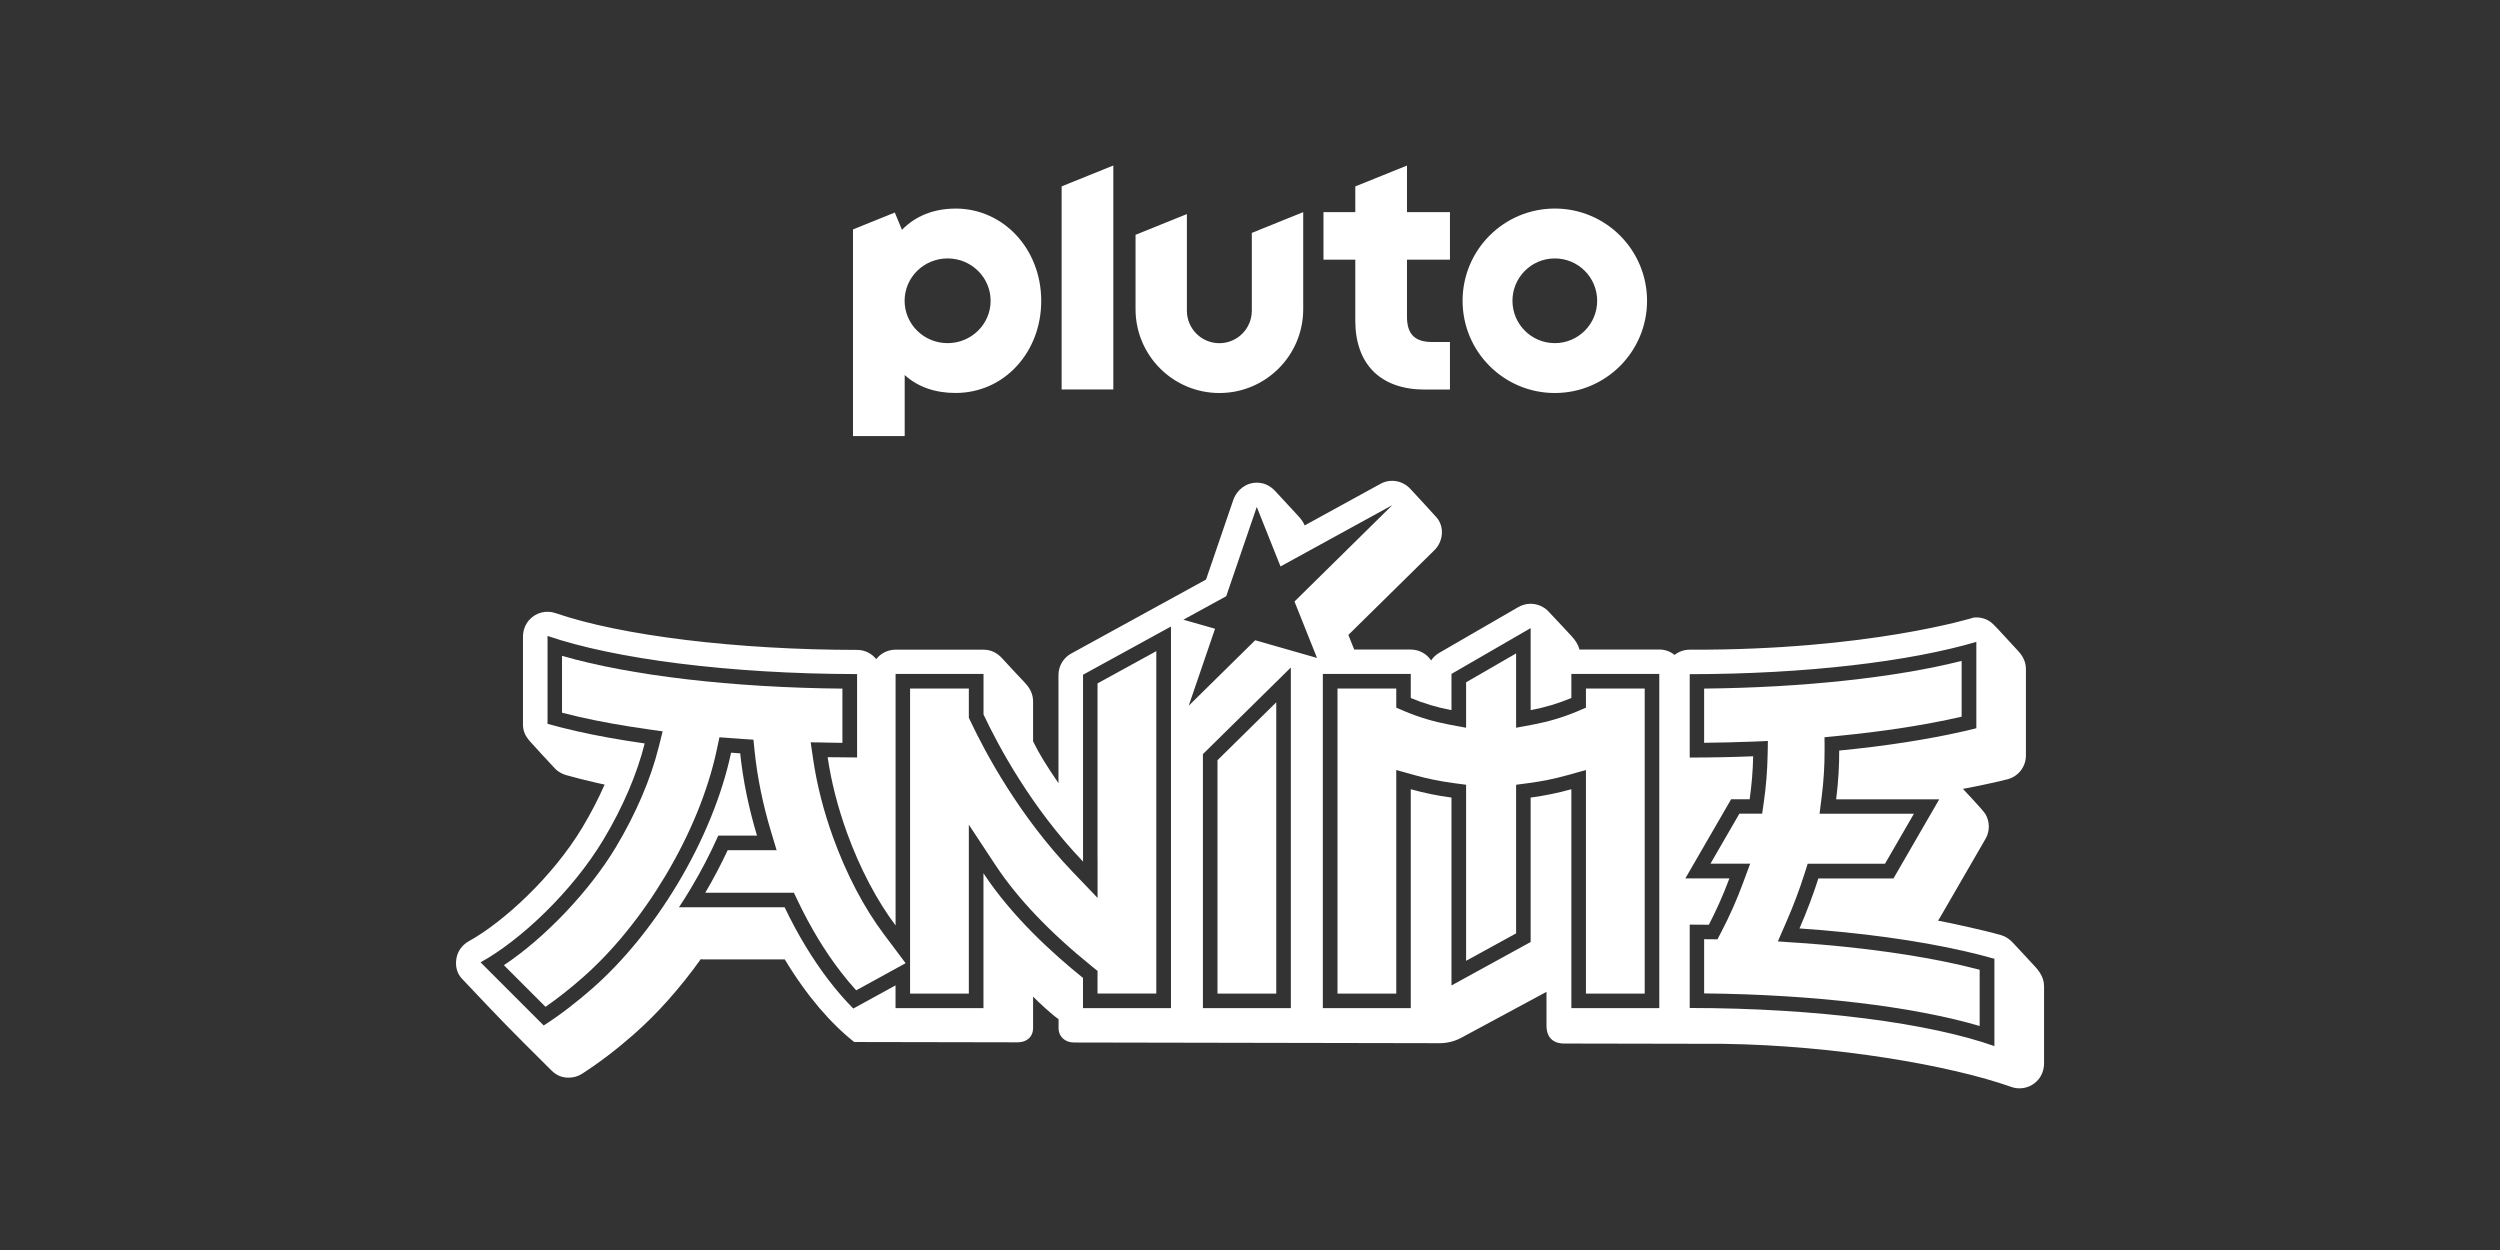 <?xml version="1.0" encoding="utf-8"?>
<svg xmlns="http://www.w3.org/2000/svg" id="Pluto_TV_CHANNELS" data-name="Pluto TV CHANNELS" viewBox="0 0 576 288">
  <rect x="0" y="0" width="576" height="288" fill="#333333" stroke="none"/>
  <defs>
    <style>
      .cls-1 {
        fill: #fff;
      }
    </style>
  </defs>
  <g id="Pluto_ANIME" data-name="Pluto ANIME">
    <g id="White">
      <g id="ANIME">
        <path class="cls-1" d="M470.94,227.17c0-1.65-.78-3.05-1.95-4.34-1.75-1.94-3.42-3.67-5.12-5.52-.83-.91-1.69-1.53-2.83-1.86-3.72-1.08-12.01-2.88-14.53-3.34.15-.19.28-.4.41-.61l10.55-18.24c1.01-1.75,1-3.89,0-5.65-.5-.89-5.21-5.85-5.21-5.85,2.52-.47,4.95-.97,7.29-1.5.92-.21,1.87-.44,2.93-.7,2.52-.63,4.29-2.89,4.29-5.48v-19.9c0-1.6-.61-2.92-1.84-4.25-4.62-5.01-5.57-6.08-6.21-6.56-1.15-.87-2.57-1.23-3.98-1.08,0,0-24.16,7.57-65.45,7.4-1.31,0-2.51.45-3.47,1.2-.97-.78-2.2-1.24-3.53-1.24h-18.38c-.26-1.04-.85-2-1.72-2.97-.87-.97-5.25-5.62-5.57-5.95-.33-.34-.72-.62-1.14-.86-1.75-1.01-3.9-1.01-5.65,0l-18.24,10.55c-.76.44-1.39,1.04-1.86,1.74-1.02-1.51-2.74-2.5-4.69-2.5h-13.03l-1.35-3.37,19.85-19.55c2.01-1.98,2.36-5.42.43-7.57-1.77-1.98-4.17-4.55-5.98-6.51-1.73-1.87-4.51-2.49-6.91-1.18l-17.46,9.58v-.02c-.34-.82-.85-1.48-1.56-2.25-1.95-2.13-4.01-4.32-5.19-5.61-1.16-1.27-2.64-1.99-4.33-1.97-2.44.02-4.57,1.67-5.36,3.98l-6.28,18.34-31.07,17.05c-1.81.99-2.93,2.89-2.93,4.95v24.92c-2.77-4.07-4.34-6.59-5.85-9.63v-9.2c0-1.67-.66-3.01-1.93-4.36s-4-4.25-5.17-5.55-2.59-2.02-4.33-2.02h-20.26c-1.81,0-3.42.85-4.45,2.17-1.03-1.29-2.63-2.12-4.41-2.12-27.73-.02-54.36-3.27-69.49-8.48-2.15-.74-4.59-.13-6.14,1.68-.9,1.05-1.35,2.42-1.35,3.8v20.12c0,1.55.48,2.69,1.68,4.02,1.2,1.33,3.95,4.35,5.79,6.29.47.5,1.49,1.15,2.44,1.41,2.18.61,4.49,1.19,6.86,1.74.67.15,1.35.3,2.04.45-1.44,3.28-3.16,6.6-5.12,9.87-6.94,11.56-18.39,21.92-26.14,26.2-1.44.8-2.51,2.15-2.84,3.76-.36,1.73-.04,3.54,1.2,4.86,9.76,10.33,10.28,10.85,20.66,21.18,1.24,1.23,2.54,1.66,4,1.65,1.05,0,2.11-.29,3.05-.9,3.91-2.51,7.92-5.56,11.92-9.08,5.46-4.8,10.69-10.69,15.42-17.31.25.04.51.05.77.05h18.59c5.17,8.57,10.69,14.84,16,19.03l37.69.07c2.03,0,3.52-1.25,3.52-3.29v-7.24c1.14,1.19,4.42,4.22,5.87,5.2v2.13c0,1.83,1.47,3.24,3.52,3.24l84.27.16c1.74,0,3.45-.42,4.98-1.24l19.65-10.59v7.77c0,2.73,1.52,4.14,4.09,4.14l36.76.07c25.89.38,52.28,4.98,66.25,9.93.61.22,1.25.32,1.89.32,1.62,0,3.22-.7,4.34-2.03.88-1.05,1.31-2.4,1.31-3.77v-17.73ZM269.78,232.28h-20.26v-6.97c-6.9-5.57-16.27-14.01-22.93-24.11v31.07h-20.26v-5.24l-9.73,5.34c-1.92-1.94-3.79-4.09-5.62-6.47-3.77-4.91-7.22-10.62-10.2-16.86h-24.35c.91-1.38,1.8-2.78,2.66-4.22,2.42-4.04,4.57-8.17,6.4-12.3h8.92c-1.93-6.43-3.24-12.85-3.87-18.95-.7-.05-1.41-.1-2.1-.15-2.06,9.7-6.36,20.28-12.36,30.27-5.65,9.42-12.42,17.73-19.57,24.01-3.55,3.12-7.37,6.09-11.24,8.57l-14.55-14.55c9.16-5.04,21.1-16.26,28.31-28.27,4.59-7.65,7.8-15.34,9.5-22.16-5.69-.81-11.01-1.76-15.79-2.85-2.3-.53-4.5-1.08-6.59-1.67v-20.25c15.3,5.26,41.85,8.76,71.32,8.79v19.21c-2.26,0-4.52-.02-6.78-.06.79,5.44,2.26,11.34,4.43,17.35,3.04,8.41,6.99,15.78,11.22,21.42v-57.96h20.26v9.35c3.48,7.38,11.01,21.42,22.93,33.89v-43.05l20.26-11.11v87.92ZM297.41,232.28h-20.26v-58.53l20.26-19.96v78.49ZM289.19,147.52l-15.3,15.07v-.02s0,0,0,0l6.06-17.71-7.3-2.08h.01s-.01,0-.01,0l9.87-5.41,7.04-20.57,5.47,13.71,25.74-14.12-.03.03.03-.02-22.52,22.19,5.19,13h0s0,0,0,0l-14.26-4.08ZM382.3,232.28h-20.26v-50.44c-3.05.85-6.18,1.49-9.38,1.92v33.28l-18.24,10.01v-43.29c-3.19-.42-6.33-1.06-9.38-1.92v50.44h-20.26v-77.01h20.26v5.55c2.93,1.23,6.08,2.18,9.38,2.8v-8.35l18.24-10.55v18.9c3.3-.62,6.44-1.57,9.38-2.8v-5.55h20.26v77.01ZM459.51,241.02c-14.86-5.26-40.73-8.76-70.2-8.78v-19.21c1.47,0,2.94.01,4.41.03,1.52-2.93,3.19-6.52,4.73-10.67h-10.15l10.55-18.24h4.27c.45-3.16.74-6.47.81-9.9-4.79.19-9.68.29-14.62.29v-19.21c26.88-.02,50.78-2.93,66.04-7.44v19.9c-.93.23-1.86.46-2.83.68-8.45,1.93-18.21,3.43-28.77,4.46.02,3.21-.16,6.98-.7,11.23h23.75l-10.55,18.24h-17.3c-1.17,3.66-2.6,7.5-4.35,11.51,14.08.97,27.07,2.74,37.92,5.21,2.45.56,4.77,1.15,6.99,1.78v20.14Z"/>
        <g>
          <path class="cls-1" d="M365.4,160.82v2.23l-.67.28-.23.1-1.15.49c-3.19,1.34-6.57,2.35-10.06,3.01l-2.23.42-.45.08-1.3.24v-17.13l-11.52,6.66v10.47l-1.3-.24-.45-.08-2.23-.42c-3.49-.66-6.87-1.67-10.06-3.01l-1.15-.49-.23-.1-.67-.28v-4.42h-13.54v70.29h13.54v-51.51l1.39.39.48.13,2.39.67c2.89.81,5.89,1.42,8.91,1.82l1.64.22.33.04.95.13v40.56l11.52-6.32v-34.24l.95-.13.33-.04,1.64-.22c3.02-.4,6.02-1.01,8.91-1.82l2.39-.67.48-.13,1.39-.39v51.51h13.54v-70.29h-13.54v2.19Z"/>
          <path class="cls-1" d="M414.37,217.23l-2.67-.18-.53-.04-1.55-.11.62-1.43.21-.49,1.07-2.45c1.62-3.71,3.05-7.47,4.23-11.19l.42-1.31.08-.26.24-.76h17.81l6.66-11.52h-21.74l.16-1.24.05-.42.27-2.12c.47-3.69.7-7.32.68-10.79v-1.72s-.01-.34-.01-.34v-1s.99-.1.99-.1l.34-.03,1.71-.17c10.54-1.03,20.08-2.5,28.34-4.39.07-.02.14-.03.21-.05v-12.85c-15.25,3.85-36.71,6.16-59.33,6.38v12.49c3.72-.04,7.46-.13,11.13-.27l2-.08.4-.02,1.16-.05-.02,1.16v.4s-.05,2-.05,2c-.07,3.41-.35,6.88-.84,10.31l-.23,1.62-.05.32-.13.94h-5.25l-6.66,11.52h9.15l-.55,1.48-.19.51-.94,2.54c-1.4,3.79-3.05,7.51-4.9,11.06l-.54,1.03-.11.21-.31.6h-.67s-.23-.01-.23-.01h-1.16c-.33-.02-.67-.02-1.01-.02v12.49c25.06.25,48.02,2.97,63.48,7.51v-12.96c-1.42-.37-2.89-.73-4.37-1.07-10.53-2.4-23.46-4.18-37.4-5.14Z"/>
          <polygon class="cls-1" points="280.51 228.92 294.05 228.92 294.05 161.81 280.51 175.15 280.51 228.92"/>
          <path class="cls-1" d="M252.88,198.51v8.37l-1.89-1.98-.65-.68-3.25-3.39c-12.28-12.85-20.02-27.31-23.55-34.78l-.18-.38-.04-.08-.1-.22v-6.74h-13.54v70.29h13.54v-38.91l2.01,3.05.69,1.05,3.46,5.24c5.05,7.65,12.53,15.5,22.24,23.34l.7.57.14.11.41.33v5.21h13.54v-78.89l-13.54,7.43v41.06Z"/>
          <path class="cls-1" d="M208.06,222.25l.59-.33-.94-1.26-.68-.9-3.39-4.52c-4.59-6.12-8.63-13.83-11.69-22.29-2.2-6.09-3.74-12.15-4.6-18.01l-.32-2.19-.06-.44-.19-1.28,1.29.02h.44s2.22.05,2.22.05c1.12.02,2.24.04,3.36.05v-12.49c-25.37-.24-48.74-2.98-64.6-7.55v13.1c1.3.34,2.63.66,3.98.97,4.61,1.05,9.83,1.99,15.51,2.8l2.07.29.41.06,1.21.17-.29,1.18-.1.41-.51,2.03c-1.85,7.41-5.27,15.39-9.88,23.08-6.06,10.1-16.3,20.86-25.79,27.18l9.59,9.59c2.82-1.96,5.71-4.23,8.59-6.77,6.89-6.06,13.43-14.09,18.91-23.22,5.82-9.69,9.95-19.8,11.96-29.24l.34-1.61.07-.32.2-.94.96.07.33.02,1.64.12c.69.05,1.39.1,2.08.15l1.58.11.32.02.92.06.1.92.03.31.16,1.57c.62,5.93,1.88,12.1,3.75,18.33l.73,2.43.15.49.42,1.41h-11.27c-1.55,3.31-3.28,6.6-5.16,9.8h20.41l.3.62.1.21.51,1.07c2.9,6.08,6.21,11.55,9.83,16.26,1.17,1.53,2.39,2.98,3.61,4.33l7.46-4.09,2.79-1.53.56-.31Z"/>
        </g>
      </g>
      <path id="Pluto_Logo" data-name="Pluto Logo" class="cls-1" d="M358.23,48.05c-11.73,0-21.25,9.51-21.25,21.25s9.51,21.25,21.25,21.25,21.25-9.51,21.25-21.25-9.51-21.25-21.25-21.25M358.23,79.06c-5.39,0-9.76-4.37-9.76-9.76s4.37-9.76,9.76-9.76,9.76,4.37,9.76,9.76-4.37,9.76-9.76,9.76M324.17,59.81v13.16c0,4.03,1.8,5.83,5.83,5.83h4.07v10.95h-5.92c-4.92,0-8.97-1.44-11.71-4.17-2.74-2.73-4.18-6.75-4.18-11.64v-14.12h-7.33v-10.95h7.33v-5.92l11.91-4.81v10.73h9.9v10.95h-9.9ZM300.26,48.87v22.37c0,10.67-8.65,19.31-19.31,19.31s-19.32-8.65-19.32-19.31v-17.14l11.83-4.78v22.27c0,4.13,3.35,7.48,7.48,7.48s7.48-3.35,7.48-7.48v-17.93l11.83-4.78ZM256.51,38.13v51.61h-11.91v-46.8l11.91-4.81ZM220.15,48.06c-4.98,0-9.2,1.68-12.34,4.89l-1.65-3.98-9.63,3.89v47.61h11.91v-14.06c3.1,2.8,7.11,4.13,11.71,4.13,5.44,0,10.47-2.21,14.14-6.23,3.62-3.95,5.61-9.27,5.61-14.98,0-11.94-8.68-21.28-19.75-21.28M218.33,79.06c-5.48,0-9.91-4.37-9.91-9.76s4.44-9.76,9.91-9.76,9.91,4.37,9.91,9.76-4.44,9.76-9.91,9.76"/>
    </g>
  </g>
</svg>